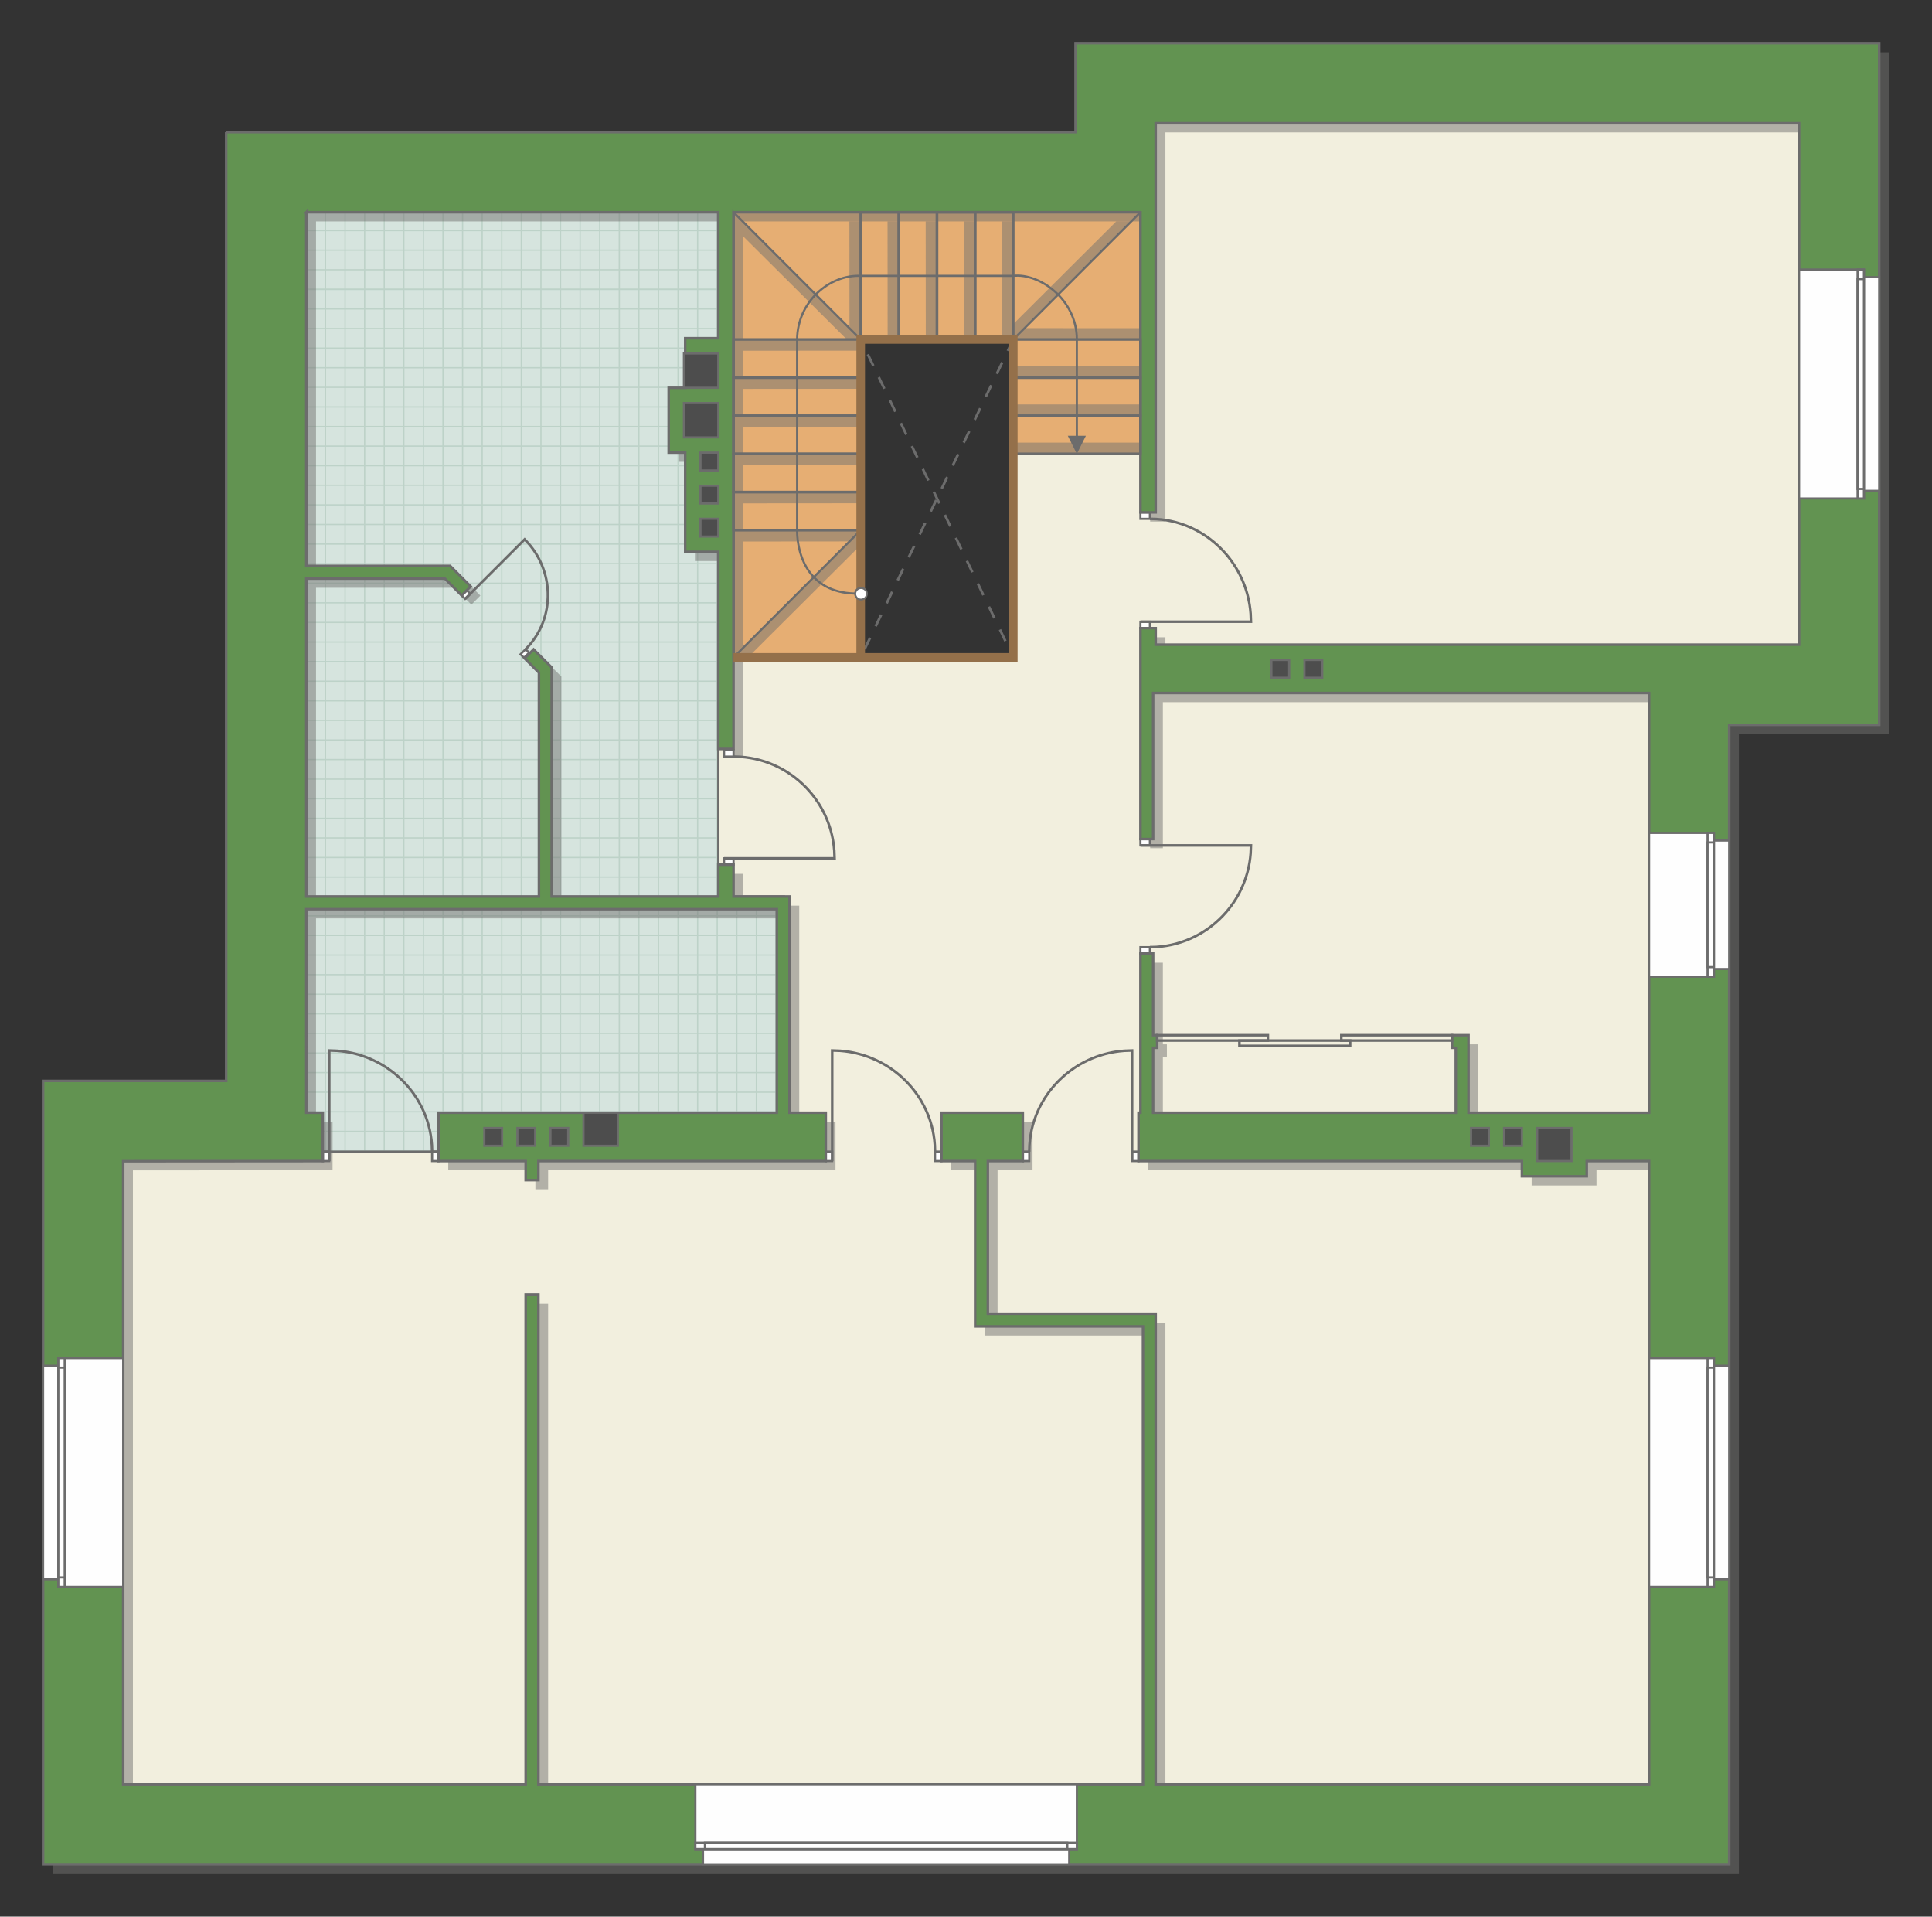 <?xml version="1.0" encoding="UTF-8"?>
<!DOCTYPE svg PUBLIC "-//W3C//DTD SVG 1.1//EN" "http://www.w3.org/Graphics/SVG/1.1/DTD/svg11.dtd">
<!-- Creator: CorelDRAW -->
<svg xmlns="http://www.w3.org/2000/svg" xml:space="preserve" width="151.868mm" height="150.626mm" version="1.1" style="shape-rendering:geometricPrecision; text-rendering:geometricPrecision; image-rendering:optimizeQuality; fill-rule:evenodd; clip-rule:evenodd"
viewBox="0 0 14067.49 13952.4"
 xmlns:xlink="http://www.w3.org/1999/xlink"
 xmlns:xodm="http://www.corel.com/coreldraw/odm/2003">
 <rect x="0" y="0" width="14067.49" height="13952.4" fill="#333333" stroke="none"/>
 <defs>
  <style type="text/css">
   <![CDATA[
    .str5 {stroke:#94704A;stroke-width:62.7;stroke-miterlimit:22.926}
    .str2 {stroke:#6C6C6C;stroke-width:15.65;stroke-miterlimit:22.926}
    .str1 {stroke:#6C6C6C;stroke-width:15.68;stroke-miterlimit:22.926}
    .str3 {stroke:#6C6C6C;stroke-width:18.53;stroke-miterlimit:22.926}
    .str0 {stroke:#BDD2C8;stroke-width:9.26;stroke-miterlimit:22.926}
    .str4 {stroke:#6C6C6C;stroke-width:18.53;stroke-miterlimit:22.926;stroke-dasharray:92.629 92.629}
    .fil1 {fill:none}
    .fil5 {fill:#FEFEFE}
    .fil0 {fill:#D6E4DE}
    .fil7 {fill:#4D4D4D}
    .fil6 {fill:#629351}
    .fil3 {fill:#E6AE73}
    .fil2 {fill:#F2EFDE}
    .fil9 {fill:white}
    .fil8 {fill:#6C6C6C;fill-rule:nonzero}
    .fil4 {fill:#727271;fill-opacity:0.502}
   ]]>
  </style>
    <clipPath id="id0">
     <path d="M5757.52 8386.46l-3527.33 -4.82 0 -6836.57 2999.8 0 0 4981.1 518.72 0 8.8 1860.29z"/>
    </clipPath>
 </defs>
 <g id="пол">
  <g id="_2317691470448">
   <polygon class="fil0" points="5757.52,8386.46 2230.19,8381.64 2230.19,1545.07 5230,1545.07 5230,6526.17 5748.72,6526.17 "/>
   <g style="clip-path:url(#id0)">
    <g>
     <path id="_1" class="fil1 str0" d="M6787.85 5529.26l-5729.34 0m5729.34 142.63l-5729.34 0m5729.34 142.63l-5729.34 0m5729.34 142.63l-5729.34 0m5729.34 142.63l-5729.34 0m5729.34 142.63l-5729.34 0m5729.34 142.63l-5729.34 0m5729.34 142.63l-5729.34 0m5729.42 -2139.39l-5729.34 0m5729.34 142.63l-5729.34 0m5729.34 142.63l-5729.34 0m5729.34 142.63l-5729.34 0m5729.34 142.63l-5729.34 0m5729.34 142.63l-5729.34 0m5729.34 142.63l-5729.34 0m5729.34 142.63l-5729.34 0m5729.27 -2139.46l-5729.34 0m5729.34 142.63l-5729.34 0m5729.34 142.63l-5729.34 0m5729.34 142.63l-5729.34 0m5729.34 142.63l-5729.34 0m5729.34 142.63l-5729.34 0m5729.34 142.63l-5729.34 0m5729.34 142.63l-5729.34 0m5729.42 -2139.39l-5729.34 0m5729.34 142.63l-5729.34 0m5729.34 142.63l-5729.34 0m5729.34 142.63l-5729.34 0m5729.34 142.63l-5729.34 0m5729.34 142.63l-5729.34 0m5729.34 142.63l-5729.34 0m5729.34 142.63l-5729.34 0"/>
     <path class="fil1 str0" d="M4937.1 799.92l0 9369.4m142.63 -9369.4l0 9369.4m142.63 -9369.4l0 9369.4m142.63 -9369.4l0 9369.4m142.63 -9369.4l0 9369.4m142.63 -9369.4l0 9369.4m142.63 -9369.4l0 9369.4m142.63 -9369.4l0 9369.4m-2139.39 -9369.52l0 9369.4m142.63 -9369.4l0 9369.4m142.63 -9369.4l0 9369.4m142.63 -9369.4l0 9369.4m142.63 -9369.4l0 9369.4m142.63 -9369.4l0 9369.4m142.63 -9369.4l0 9369.4m142.63 -9369.4l0 9369.4m-2139.46 -9369.28l0 9369.4m142.63 -9369.4l0 9369.4m142.63 -9369.4l0 9369.4m142.63 -9369.4l0 9369.4m142.63 -9369.4l0 9369.4m142.63 -9369.4l0 9369.4m142.63 -9369.4l0 9369.4m142.63 -9369.4l0 9369.4m-2139.39 -9369.52l0 9369.4m142.63 -9369.4l0 9369.4m142.63 -9369.4l0 9369.4m142.63 -9369.4l0 9369.4m142.63 -9369.4l0 9369.4m142.63 -9369.4l0 9369.4m142.63 -9369.4l0 9369.4m142.63 -9369.4l0 9369.4"/>
     <path class="fil1 str0" d="M6787.92 1107.85l-5729.34 0m5729.34 142.63l-5729.34 0m5729.34 142.63l-5729.34 0m5729.34 142.63l-5729.34 0m5729.34 142.63l-5729.34 0m5729.34 142.63l-5729.34 0m5729.34 142.63l-5729.34 0m5729.34 142.63l-5729.34 0m5729.42 -1140.97l-5729.34 0"/>
     <path class="fil1 str0" d="M6848.61 10090.03l-5729.34 0m5729.34 142.63l-5729.34 0m5729.34 142.63l-5729.34 0m5729.34 142.63l-5729.34 0m5729.34 142.63l-5729.34 0m5729.34 142.63l-5729.34 0m5729.34 142.63l-5729.34 0m5729.34 142.63l-5729.34 0m5729.42 -2139.39l-5729.34 0m5729.34 142.63l-5729.34 0m5729.34 142.63l-5729.34 0m5729.34 142.63l-5729.34 0m5729.34 142.63l-5729.34 0m5729.34 142.63l-5729.34 0m5729.34 142.63l-5729.34 0m5729.34 142.63l-5729.34 0m5729.27 -2139.46l-5729.34 0m5729.34 142.63l-5729.34 0m5729.34 142.63l-5729.34 0m5729.34 142.63l-5729.34 0m5729.34 142.63l-5729.34 0m5729.34 142.63l-5729.34 0m5729.34 142.63l-5729.34 0m5729.34 142.63l-5729.34 0m5729.42 -2139.39l-5729.34 0m5729.34 142.63l-5729.34 0m5729.34 142.63l-5729.34 0m5729.34 142.63l-5729.34 0m5729.34 142.63l-5729.34 0m5729.34 142.63l-5729.34 0m5729.34 142.63l-5729.34 0m5729.34 142.63l-5729.34 0"/>
    </g>
   </g>
   <polygon class="fil1" points="5757.52,8386.46 2230.19,8381.64 2230.19,1545.07 5230,1545.07 5230,6526.17 5748.72,6526.17 "/>
   <polygon class="fil2 str1" points="5267.97,4789.09 5410.73,4785.56 7377.98,4785.56 7377.98,3304.19 8352.64,3304.19 8352.64,819.46 13275.66,819.46 13275.66,4868.89 12220.94,4868.89 12220.94,13200.75 721.07,13200.75 721.07,8276.02 2350.61,8382.91 3601.4,8382.91 5708.38,8382.91 5708.38,6526.17 5230,6526.17 5230,4858.89 "/>
   <polygon class="fil3 str1" points="6266.98,4785.56 6266.9,2470.92 7377.98,2470.95 7377.98,3304.19 8303.82,3304.19 8303.82,1545.07 5341.06,1545.07 5341.06,4785.56 "/>
  </g>
 </g>
 <g id="тень">
  <path class="fil4" d="M1717.7 1028.57l6184.68 0 0 -648.1 5851.41 0 0 4962.59 -1092.47 0 0 8295.65 -12276.84 0 0 -5703.29 1333.22 0 0 -6906.85zm583.29 583.29l2999.8 0 0 916.83 -240.74 0 0 361.09 -120.33 0 0 471.95 120.33 0 0 722.18 240.74 0 0 1435.07 111.06 0 0 -3907.11 2962.76 0 0 2185.02 111.06 0.01 0 -2833.13 4684.83 0 0 3796.01 -4684.83 0 0 -120.36 -111.06 0 0 1535.4 92.63 0 0 -1063.21 3610.79 0 0 3055.31 -1314.69 0 0 -564.3 -119.77 0 0 91.89 27.14 0 0 472.41 -2203.47 0 0 -472.41 29.36 0 0 -91.89 -29.36 0 0 -594.5 -92.63 0 0 1158.79 -13.89 0 0 351.81 2791.48 0 0 111.16 472.13 0 0 -111.16 453.7 0 0 4536.71 -3592.36 0 0 -3425.61 -1222.07 0 0 -1111.1 254.55 0 0 -351.81 -592.27 0 0 351.81 245.1 0 0 1203.64 1222.16 0 0 3333.08 -4402.13 0 0 -3564.56 -92.54 0 0 3564.56 -2930.7 0 0 -4535.6 1453.63 -1.11 0 -351.81 -120.39 -0.28 -0.03 -1481.08 3425.99 0 0 1481.36 -2463.11 0 0 351.81 634.6 0 0 138.94 92.54 0 0 -138.94 2092.41 0 0 -351.81 -263.9 0 0 -1573.94 -407.63 0 0 -231.46 -111.09 0 0 231.46 -1213.26 0 0 -1667.54 -131.44 -131.39 -65.49 65.46 104.3 104.27 0 1629.19 -1693.91 0 0 -2314.19 1008.92 0 122.45 122.45 65.48 -65.48 -149.57 -149.57 -1047.28 0 0 -2574.31z"/>
  <g id="_2317691484080">
   <polygon class="fil4" points="7296.3,2470.91 7295.63,1611.85 7377.98,1611.85 7377.9,2470.91 "/>
   <polygon class="fil4" points="7018.59,2470.91 7017.92,1611.85 7100.27,1611.85 7100.19,2470.91 "/>
   <polygon class="fil4" points="6740.89,2470.91 6740.22,1611.85 6822.57,1611.85 6822.48,2470.91 "/>
   <polygon class="fil4" points="6463.17,2470.91 6462.51,1611.85 6544.85,1611.85 6544.77,2470.91 "/>
   <polygon class="fil4" points="6185.39,2389.34 6184.72,1611.85 6267.07,1611.85 6266.98,2470.91 "/>
   <polygon class="fil4" points="6270.91,2552.6 5411.86,2553.27 5411.86,2470.92 6270.91,2471 "/>
   <polygon class="fil4" points="6270.91,2830.31 5411.86,2830.98 5411.86,2748.63 6270.91,2748.71 "/>
   <polygon class="fil4" points="6270.91,3108.01 5411.86,3108.68 5411.86,3026.33 6270.91,3026.42 "/>
   <polygon class="fil4" points="6270.91,3385.73 5411.86,3386.39 5411.86,3304.05 6270.91,3304.13 "/>
   <polygon class="fil4" points="6270.91,3663.55 5411.86,3664.22 5411.86,3581.87 6270.91,3581.95 "/>
   <polygon class="fil4" points="6185.37,3941.26 5411.86,3941.93 5411.86,3859.58 6270.91,3859.67 "/>
   <polygon class="fil4" points="8303.82,2470.29 7377.98,2470.96 7460.28,2388.61 8303.82,2388.69 "/>
   <polygon class="fil4" points="8303.82,2747.99 7377.98,2748.66 7377.98,2666.31 8303.82,2666.39 "/>
   <polygon class="fil4" points="8303.82,3025.7 7377.98,3026.37 7377.98,2944.02 8303.82,2944.11 "/>
   <polygon class="fil4" points="8303.82,3303.53 7377.98,3304.19 7377.98,3221.85 8303.82,3221.93 "/>
   <polygon class="fil4" points="6270.91,3964 5411.86,4819.83 5411.86,4714.77 6270.91,3859.69 "/>
   <polygon class="fil4" points="6270.91,2471.7 5411.86,1615.87 5411.86,1720.93 6165.66,2470.75 "/>
   <polygon class="fil4" points="7377.91,2359.03 8127.89,1611.85 8237.03,1611.85 7377.91,2463.34 "/>
  </g>
 </g>
 <g id="двери">
  <g id="_2317691492528">
   <g>
    <polygon class="fil5 str2" points="2397.44,8382.91 2397.44,8451.92 2350.61,8451.92 2350.61,8382.91 "/>
    <polyline class="fil1 str3" points="2397.44,8451.92 2397.44,7647.15 2455.07,7649.29 2489.27,7652.63 2519.94,7656.95 2539.84,7660.44 2567.07,7666.11 2593.08,7672.52 2609.71,7677.14 2633.38,7684.42 2659.8,7693.58 2688.08,7704.63 2719.24,7718.37 2746.07,7731.6 2774.84,7747.3 2793.25,7758.23 2814.94,7772.05 2845.66,7793.47 2868.26,7810.77 2889.43,7828.24 2915.75,7851.89 2941.97,7877.86 2972.68,7911.85 2997.08,7942.17 3013.44,7964.48 3034.69,7996.33 3047.43,8017.36 3065.96,8051.11 3082.19,8084.71 3096.7,8119.17 3109.57,8154.85 3121.25,8193.7 3129.41,8227.04 3135.75,8259.44 3141.27,8297.56 3144.75,8335.95 3146.25,8382.91 "/>
    <polygon class="fil5 str2" points="3146.25,8451.92 3193.08,8451.92 3193.08,8382.91 3146.25,8382.91 "/>
   </g>
   <g>
    <polygon class="fil5 str2" points="6059.45,8382.91 6059.45,8451.92 6012.62,8451.92 6012.62,8382.91 "/>
    <polyline class="fil1 str3" points="6059.45,8451.92 6059.45,7647.15 6117.08,7649.29 6151.28,7652.63 6181.95,7656.95 6201.86,7660.44 6229.08,7666.11 6255.09,7672.52 6271.73,7677.14 6295.39,7684.42 6321.81,7693.58 6350.09,7704.63 6381.25,7718.37 6408.09,7731.6 6436.85,7747.3 6455.26,7758.23 6476.96,7772.05 6507.67,7793.47 6530.27,7810.77 6551.44,7828.24 6577.77,7851.89 6603.98,7877.86 6634.7,7911.85 6659.09,7942.17 6675.45,7964.48 6696.7,7996.33 6709.44,8017.36 6727.97,8051.11 6744.2,8084.71 6758.71,8119.17 6771.58,8154.85 6783.26,8193.7 6791.42,8227.04 6797.76,8259.44 6803.28,8297.56 6806.76,8335.95 6808.26,8382.91 "/>
    <polygon class="fil5 str2" points="6808.26,8451.92 6855.09,8451.92 6855.09,8382.91 6808.26,8382.91 "/>
   </g>
   <g>
    <polygon class="fil5 str2" points="8243.1,8382.91 8243.1,8451.92 8289.93,8451.92 8289.93,8382.91 "/>
    <polyline class="fil1 str3" points="8243.1,8451.92 8243.1,7647.15 8185.47,7649.29 8151.27,7652.63 8120.6,7656.95 8100.7,7660.44 8073.47,7666.11 8047.46,7672.52 8030.83,7677.14 8007.16,7684.42 7980.74,7693.58 7952.46,7704.63 7921.3,7718.37 7894.47,7731.6 7865.7,7747.3 7847.29,7758.23 7825.6,7772.05 7794.88,7793.47 7772.28,7810.77 7751.11,7828.24 7724.79,7851.89 7698.57,7877.86 7667.86,7911.85 7643.46,7942.17 7627.1,7964.48 7605.85,7996.33 7593.11,8017.36 7574.58,8051.11 7558.35,8084.71 7543.84,8119.17 7530.97,8154.85 7519.29,8193.7 7511.13,8227.04 7504.79,8259.44 7499.27,8297.56 7495.79,8335.95 7494.29,8382.91 "/>
    <polygon class="fil5 str2" points="7494.29,8451.92 7447.46,8451.92 7447.46,8382.91 7494.29,8382.91 "/>
   </g>
   <g>
    <polygon class="fil5 str2" points="8372.83,6154.33 8303.82,6154.33 8303.82,6108.01 8372.83,6108.01 "/>
    <polyline class="fil1 str3" points="8303.82,6154.33 9108.59,6154.33 9106.45,6211.33 9103.11,6245.16 9098.8,6275.5 9095.3,6295.19 9089.64,6322.12 9083.23,6347.84 9078.6,6364.3 9071.32,6387.71 9062.16,6413.84 9051.11,6441.81 9037.37,6472.63 9024.15,6499.17 9008.45,6527.63 8997.52,6545.84 8983.7,6567.3 8962.27,6597.68 8944.98,6620.03 8927.51,6640.97 8903.85,6667.01 8877.88,6692.93 8843.89,6723.31 8813.57,6747.45 8791.27,6763.63 8759.41,6784.64 8738.38,6797.25 8704.63,6815.58 8671.03,6831.64 8636.58,6845.98 8600.9,6858.73 8562.05,6870.28 8528.7,6878.35 8496.31,6884.62 8458.18,6890.08 8419.8,6893.52 8372.83,6895 "/>
    <polygon class="fil5 str2" points="8303.82,6895 8303.82,6941.32 8372.83,6941.32 8372.83,6895 "/>
   </g>
   <g>
    <polygon class="fil5 str2" points="5341.09,6248.39 5272.08,6248.39 5272.08,6294.71 5341.09,6294.71 "/>
    <polyline class="fil1 str3" points="5272.08,6248.39 6076.84,6248.39 6074.7,6191.39 6071.37,6157.56 6067.05,6127.23 6063.56,6107.53 6057.89,6080.61 6051.48,6054.88 6046.86,6038.42 6039.58,6015.01 6030.42,5988.88 6019.37,5960.91 6005.63,5930.09 5992.4,5903.55 5976.7,5875.1 5965.77,5856.89 5951.95,5835.42 5930.53,5805.04 5913.23,5782.69 5895.76,5761.76 5872.11,5735.72 5846.14,5709.79 5812.15,5679.41 5781.83,5655.27 5759.52,5639.1 5727.67,5618.08 5706.64,5605.47 5672.89,5587.14 5639.29,5571.09 5604.83,5556.74 5569.15,5543.99 5530.3,5532.44 5496.96,5524.37 5464.56,5518.1 5426.44,5512.65 5388.05,5509.2 5341.09,5507.72 "/>
    <polygon class="fil5 str2" points="5272.08,5507.72 5272.08,5461.4 5341.09,5461.4 5341.09,5507.72 "/>
   </g>
   <g>
    <polygon class="fil5 str2" points="8372.83,4525.79 8303.82,4525.79 8303.82,4572.62 8372.83,4572.62 "/>
    <polyline class="fil1 str3" points="8303.82,4525.79 9108.59,4525.79 9106.45,4468.15 9103.11,4433.95 9098.8,4403.28 9095.3,4383.36 9089.64,4356.14 9083.23,4330.13 9078.6,4313.49 9071.32,4289.83 9062.16,4263.4 9051.11,4235.12 9037.37,4203.96 9024.15,4177.13 9008.45,4148.35 8997.52,4129.94 8983.7,4108.25 8962.27,4077.52 8944.98,4054.93 8927.51,4033.76 8903.85,4007.43 8877.88,3981.21 8843.89,3950.5 8813.57,3926.09 8791.27,3909.74 8759.41,3888.49 8738.38,3875.75 8704.63,3857.21 8671.03,3840.98 8636.58,3826.47 8600.9,3813.59 8562.05,3801.91 8528.7,3793.76 8496.31,3787.41 8458.18,3781.9 8419.8,3778.42 8372.83,3776.92 "/>
    <polygon class="fil5 str2" points="8303.82,3776.92 8303.82,3730.09 8372.83,3730.09 8372.83,3776.92 "/>
   </g>
   <g>
    <polygon class="fil5 str2" points="3423.96,4322.48 3386.79,4359.64 3361.57,4334.43 3398.74,4297.27 "/>
    <polyline class="fil1 str3" points="3386.79,4359.64 3820.18,3926.26 3850.07,3958.45 3866.69,3978.66 3880.88,3997.51 3889.72,4010.11 3901.33,4027.83 3911.88,4045.29 3918.36,4056.73 3927.18,4073.4 3936.47,4092.56 3945.76,4113.75 3955.14,4137.92 3962.47,4159.5 3969.51,4183.44 3973.53,4199.25 3977.78,4218.37 3982.79,4246.46 3985.64,4267.94 3987.63,4288.74 3989.07,4315.66 3989.2,4343.77 3987.44,4378.61 3984.25,4408.09 3981.05,4428.9 3975.34,4457.51 3970.89,4475.69 3962.69,4503.85 3953.33,4530.68 3942.59,4557.04 3930.3,4583.2 3915.68,4610.41 3902.11,4632.76 3888.08,4653.62 3870.52,4677.12 3851.73,4699.67 3827.25,4725.77 "/>
    <polygon class="fil5 str2" points="3790.08,4762.93 3815.3,4788.16 3852.46,4750.98 3827.25,4725.77 "/>
   </g>
  </g>
 </g>
 <g id="стена">
  <path class="fil6 str3" d="M1646.91 961.78l6184.68 0 0 -648.1 5851.41 0 0 4962.59 -1092.47 0 0 8295.65 -12276.84 0 0 -5703.29 1333.22 0 0 -6906.85zm583.29 583.29l2999.8 0 0 916.83 -240.74 0 0 361.09 -120.33 0 0 471.95 120.33 0 0 722.18 240.74 0 0 1435.07 111.06 0 0 -3907.11 2962.76 0 0 2185.02 111.06 0.01 0 -2833.13 4684.83 0 0 3796.01 -4684.83 0 0 -120.36 -111.06 0 0 1535.4 92.63 0 0 -1063.21 3610.79 0 0 3055.31 -1314.69 0 0 -564.3 -119.77 0 0 91.89 27.14 0 0 472.41 -2203.47 0 0 -472.41 29.36 0 0 -91.89 -29.36 0 0 -594.5 -92.63 0 0 1158.79 -13.89 0 0 351.81 2791.48 0 0 111.16 472.13 0 0 -111.16 453.7 0 0 4536.71 -3592.36 0 0 -3425.61 -1222.07 0 0 -1111.1 254.55 0 0 -351.81 -592.27 0 0 351.81 245.1 0 0 1203.64 1222.16 0 0 3333.08 -4402.13 0 0 -3564.56 -92.54 0 0 3564.56 -2930.7 0 0 -4535.6 1453.63 -1.11 0 -351.81 -120.39 -0.28 -0.03 -1481.08 3425.99 0 0 1481.36 -2463.11 0 0 351.81 634.6 0 0 138.94 92.54 0 0 -138.94 2092.41 0 0 -351.81 -263.9 0 0 -1573.94 -407.63 0 0 -231.46 -111.09 0 0 231.46 -1213.26 0 0 -1667.54 -131.44 -131.39 -65.49 65.46 104.3 104.27 0 1629.19 -1693.91 0 0 -2314.19 1008.92 0 122.45 122.45 65.48 -65.48 -149.57 -149.57 -1047.28 0 0 -2574.31z"/>
 </g>
 <g id="окно">
  <g id="_2317691519984">
   <g>
    <polygon class="fil5 str2" points="13683,3573.02 13683,2017.58 13571.94,2017.58 13571.94,1962.03 13099.71,1962.03 13099.71,3628.57 13571.94,3628.57 13571.94,3573.02 "/>
    <polygon class="fil5 str2" points="13571.94,3415.76 13571.94,1962.03 13525.62,1962.03 13525.62,3628.57 13571.94,3628.57 "/>
    <polygon class="fil5 str2" points="13548.78,3559.13 13571.94,3559.13 13571.94,2031.47 13525.62,2031.47 13525.62,3559.13 "/>
   </g>
   <g>
    <polygon class="fil5 str2" points="12590.53,7053.89 12590.53,6118.81 12479.47,6118.81 12479.47,6063.26 12007.24,6063.26 12007.24,7109.44 12479.47,7109.44 12479.47,7053.89 "/>
    <polygon class="fil5 str2" points="12479.47,6896.62 12479.47,6063.26 12433.15,6063.26 12433.15,7109.44 12479.47,7109.44 "/>
    <polygon class="fil5 str2" points="12456.31,7040 12479.47,7040 12479.47,6132.7 12433.15,6132.7 12433.15,7040 "/>
   </g>
   <g>
    <polygon class="fil5 str2" points="12590.53,11497.59 12590.53,9942.15 12479.47,9942.15 12479.47,9886.6 12007.24,9886.6 12007.24,11553.14 12479.47,11553.14 12479.47,11497.59 "/>
    <polygon class="fil5 str2" points="12479.47,11340.33 12479.47,9886.6 12433.15,9886.6 12433.15,11553.14 12479.47,11553.14 "/>
    <polygon class="fil5 str2" points="12456.31,11483.7 12479.47,11483.7 12479.47,9956.04 12433.15,9956.04 12433.15,11483.7 "/>
   </g>
   <g>
    <polygon class="fil5 str2" points="313.69,11497.59 313.69,9942.15 424.75,9942.15 424.75,9886.6 896.98,9886.6 896.98,11553.14 424.75,11553.14 424.75,11497.59 "/>
    <polygon class="fil5 str2" points="424.75,11340.33 424.75,9886.6 471.07,9886.6 471.07,11553.14 424.75,11553.14 "/>
    <polygon class="fil5 str2" points="447.91,11483.7 424.75,11483.7 424.75,9956.04 471.07,9956.04 471.07,11483.7 "/>
   </g>
   <g>
    <polygon class="fil5 str2" points="5118.84,13571.92 7785.37,13571.92 7785.37,13460.86 7840.92,13460.86 7840.92,12988.63 5063.29,12988.63 5063.29,13460.86 5118.84,13460.86 "/>
    <polygon class="fil5 str2" points="5276.11,13460.86 7840.92,13460.86 7840.92,13414.54 5063.29,13414.54 5063.29,13460.86 "/>
    <polygon class="fil5 str2" points="5132.74,13437.7 5132.74,13460.86 7771.48,13460.86 7771.48,13414.54 5132.74,13414.54 "/>
   </g>
  </g>
 </g>
 <g id="ВК">
  <g id="_2317691467616">
   <polygon class="fil7 str1" points="4979.99,2933.92 5230,2933.92 5230,3183.84 4979.99,3183.84 "/>
   <polygon class="fil7 str1" points="4979.99,2573.06 5230,2573.06 5230,2822.98 4979.99,2822.98 "/>
   <polygon class="fil7 str1" points="5100.41,3294.94 5230,3294.94 5230,3424.56 5100.41,3424.56 "/>
   <polygon class="fil7 str1" points="5100.41,3535.67 5230,3535.67 5230,3665.28 5100.41,3665.28 "/>
   <polygon class="fil7 str1" points="5100.41,3776.38 5230,3776.38 5230,3906 5100.41,3906 "/>
   <polygon class="fil7 str1" points="9257.44,4804.08 9387.03,4804.08 9387.03,4933.69 9257.44,4933.69 "/>
   <polygon class="fil7 str1" points="9498.19,4804.08 9627.78,4804.08 9627.78,4933.69 9498.19,4933.69 "/>
   <polygon class="fil7 str1" points="10711.08,8211.25 10840.67,8211.25 10840.67,8340.87 10711.08,8340.87 "/>
   <polygon class="fil7 str1" points="10951.77,8211.26 11081.36,8211.26 11081.36,8340.87 10951.77,8340.87 "/>
   <polygon class="fil7 str1" points="11192.47,8211.27 11442.48,8211.27 11442.48,8451.92 11192.47,8451.92 "/>
   <polygon class="fil7 str1" points="3767.22,8340.78 3896.81,8340.78 3896.81,8211.17 3767.22,8211.17 "/>
   <polygon class="fil7 str1" points="4007.92,8340.77 4137.51,8340.77 4137.51,8211.16 4007.92,8211.16 "/>
   <polygon class="fil7 str1" points="4248.62,8340.76 4498.62,8340.76 4498.62,8100.11 4248.62,8100.11 "/>
   <polygon class="fil7 str1" points="3526.45,8340.88 3656.04,8340.88 3656.04,8211.27 3526.45,8211.27 "/>
  </g>
 </g>
 <g id="Линии">
  <g id="_2317691658656">
   <g>
    <polygon class="fil1 str3" points="7377.98,3304.19 8303.82,3304.19 8303.82,3026.45 7377.98,3026.45 "/>
    <polygon class="fil1 str3" points="7377.98,3026.45 8303.82,3026.45 8303.82,2748.7 7377.98,2748.7 "/>
    <polygon class="fil1 str3" points="7377.98,2748.7 8303.82,2748.7 8303.82,2470.95 7377.98,2470.95 "/>
    <polygon class="fil1 str3" points="5341.06,3304.17 6266.9,3304.17 6266.9,3026.42 5341.06,3026.42 "/>
    <polygon class="fil1 str3" points="5341.06,3026.42 6266.9,3026.42 6266.9,2748.67 5341.06,2748.67 "/>
    <polygon class="fil1 str3" points="5341.06,2748.67 6266.9,2748.67 6266.9,2470.92 5341.06,2470.92 "/>
    <polygon class="fil1 str3" points="5341.06,3859.69 6266.9,3859.69 6266.9,3581.94 5341.06,3581.94 "/>
    <polygon class="fil1 str3" points="5341.06,3581.94 6266.9,3581.94 6266.9,3304.19 5341.06,3304.19 "/>
    <polygon class="fil1 str3" points="7100.23,2470.91 7100.23,1545.07 6822.48,1545.07 6822.48,2470.91 "/>
    <polygon class="fil1 str3" points="6822.48,2470.91 6822.48,1545.07 6544.73,1545.07 6544.73,2470.91 "/>
    <polygon class="fil1 str3" points="6544.73,2470.91 6544.73,1545.07 6266.98,1545.07 6266.98,2470.91 "/>
    <polygon class="fil1 str3" points="7378.01,2470.91 7378.01,1545.07 7100.26,1545.07 7100.26,2470.91 "/>
    <polyline class="fil1 str1" points="6266.98,4785.56 6266.9,3859.69 5341.06,4785.56 5341.06,1545.07 6266.9,2470.91 7377.98,2470.91 8303.82,1545.07 "/>
   </g>
   <polyline class="fil1 str4" points="7377.98,2470.95 6266.98,4785.56 6266.9,2470.92 7377.98,4785.56 "/>
   <polyline class="fil1 str5" points="5341.06,4785.56 7377.98,4785.56 7377.98,2470.95 6266.98,2470.95 6266.98,4785.56 "/>
   <g>
    <g>
     <path class="fil8" d="M6267.8 4371.23l0 0 -2.53 -0.13 -2.49 -0.26 -2.46 -0.38 -2.42 -0.5 -2.38 -0.61 -2.32 -0.73 -2.28 -0.84 -2.22 -0.94 -2.17 -1.05 -2.1 -1.15 -2.04 -1.25 -1.96 -1.33 -1.9 -1.43 -1.82 -1.51 -1.75 -1.59 -1.67 -1.68 -1.58 -1.76 -1.5 -1.82 -1.42 -1.9 -1.32 -1.97 -1.23 -2.04 -1.14 -2.1 -1.04 -2.16 -0.94 -2.21 -0.83 -2.28 -0.71 -2.32 -0.61 -2.37 -0.49 -2.41 -0.37 -2.45 -0.25 -2.48 -0.12 -2.5 0 -2.53 32.93 0.87 0 0.86 0.04 0.84 0.08 0.82 0.12 0.82 0.17 0.8 0.19 0.78 0.24 0.76 0.27 0.75 0.31 0.73 0.34 0.72 0.38 0.69 0.42 0.69 0.44 0.66 0.47 0.64 0.51 0.62 0.53 0.59 0.57 0.57 0.59 0.54 0.61 0.51 0.64 0.47 0.66 0.45 0.68 0.41 0.7 0.39 0.71 0.34 0.73 0.31 0.75 0.28 0.77 0.24 0.79 0.2 0.8 0.17 0.82 0.12 0.83 0.09 0.86 0.04 0 0 -0.87 32.93zm50.7 -48.08l0 0 -0.13 2.53 -0.26 2.5 -0.38 2.46 -0.5 2.43 -0.62 2.38 -0.73 2.33 -0.84 2.28 -0.94 2.22 -1.06 2.17 -1.15 2.1 -1.24 2.04 -1.34 1.96 -1.43 1.9 -1.52 1.82 -1.59 1.74 -1.68 1.67 -1.76 1.59 -1.82 1.5 -1.91 1.41 -1.96 1.32 -2.04 1.23 -2.1 1.14 -2.16 1.03 -2.21 0.94 -2.27 0.82 -2.32 0.72 -2.36 0.6 -2.41 0.49 -2.45 0.37 -2.47 0.25 -2.51 0.12 -2.52 0 0.87 -32.93 0.85 0.01 0.84 -0.05 0.82 -0.08 0.81 -0.12 0.79 -0.17 0.79 -0.19 0.76 -0.24 0.75 -0.27 0.73 -0.31 0.72 -0.34 0.69 -0.38 0.69 -0.41 0.66 -0.44 0.64 -0.48 0.62 -0.5 0.59 -0.54 0.57 -0.57 0.54 -0.58 0.51 -0.61 0.48 -0.64 0.44 -0.66 0.42 -0.68 0.38 -0.7 0.35 -0.71 0.31 -0.73 0.28 -0.75 0.24 -0.77 0.2 -0.79 0.17 -0.8 0.12 -0.82 0.09 -0.83 0.04 -0.86 0 0 32.93 0.87zm-48.08 -50.7l0 0 2.53 0.13 2.49 0.26 2.46 0.38 2.42 0.5 2.38 0.61 2.32 0.73 2.28 0.84 2.22 0.94 2.17 1.05 2.1 1.15 2.04 1.25 1.96 1.33 1.9 1.43 1.82 1.51 1.75 1.59 1.67 1.68 1.58 1.76 1.5 1.82 1.42 1.9 1.32 1.97 1.23 2.04 1.14 2.1 1.04 2.16 0.94 2.21 0.83 2.28 0.71 2.32 0.61 2.37 0.49 2.41 0.37 2.45 0.25 2.48 0.12 2.5 0 2.53 -32.93 -0.87 0 -0.86 -0.04 -0.84 -0.08 -0.82 -0.12 -0.82 -0.17 -0.8 -0.19 -0.78 -0.24 -0.76 -0.27 -0.75 -0.31 -0.73 -0.34 -0.72 -0.38 -0.69 -0.42 -0.69 -0.44 -0.66 -0.47 -0.64 -0.51 -0.62 -0.53 -0.59 -0.57 -0.57 -0.59 -0.54 -0.61 -0.51 -0.64 -0.47 -0.66 -0.45 -0.68 -0.41 -0.7 -0.39 -0.71 -0.34 -0.73 -0.31 -0.75 -0.28 -0.77 -0.24 -0.79 -0.2 -0.8 -0.17 -0.82 -0.12 -0.83 -0.09 -0.86 -0.04 0 0 0.87 -32.93zm-50.7 48.08l0.13 -2.53 0.26 -2.5 0.38 -2.46 0.5 -2.43 0.62 -2.38 0.73 -2.33 0.84 -2.28 0.94 -2.22 1.06 -2.17 1.15 -2.1 1.24 -2.04 1.34 -1.96 1.43 -1.9 1.52 -1.82 1.59 -1.74 1.68 -1.67 1.76 -1.59 1.82 -1.5 1.91 -1.41 1.96 -1.32 2.04 -1.23 2.1 -1.14 2.16 -1.03 2.21 -0.94 2.27 -0.82 2.32 -0.72 2.36 -0.6 2.41 -0.49 2.45 -0.37 2.47 -0.25 2.51 -0.12 2.52 0 -0.87 32.93 -0.85 -0.01 -0.84 0.05 -0.82 0.08 -0.81 0.12 -0.79 0.17 -0.79 0.19 -0.76 0.24 -0.75 0.27 -0.73 0.31 -0.72 0.34 -0.69 0.38 -0.69 0.41 -0.66 0.44 -0.64 0.48 -0.62 0.5 -0.59 0.54 -0.57 0.57 -0.54 0.58 -0.51 0.61 -0.48 0.64 -0.44 0.66 -0.42 0.68 -0.38 0.7 -0.35 0.71 -0.31 0.73 -0.28 0.75 -0.24 0.77 -0.2 0.79 -0.17 0.8 -0.12 0.82 -0.09 0.83 -0.04 0.86 -32.93 -0.87zm-423.56 -460.23l15.67 0 0 0 0.21 15.1 0.65 15.8 1.14 16.43 1.64 16.96 2.2 17.43 2.81 17.81 3.43 18.14 4.1 18.36 4.8 18.53 5.54 18.6 6.34 18.59 7.13 18.54 7.99 18.39 8.87 18.16 9.81 17.86 10.75 17.5 11.75 17.05 12.78 16.53 13.87 15.94 14.96 15.27 16.12 14.54 17.29 13.75 18.54 12.87 19.79 11.93 21.11 10.89 22.48 9.83 23.88 8.64 25.32 7.41 26.82 6.09 28.36 4.69 29.93 3.21 31.55 1.67 -0.41 15.67 -32.38 -1.7 -30.8 -3.31 -29.25 -4.84 -27.74 -6.31 -26.27 -7.67 -24.81 -8.99 -23.41 -10.22 -22.02 -11.37 -20.68 -12.45 -19.37 -13.44 -18.07 -14.38 -16.84 -15.19 -15.63 -15.96 -14.46 -16.63 -13.32 -17.23 -12.24 -17.74 -11.18 -18.16 -10.16 -18.53 -9.21 -18.8 -8.25 -19.02 -7.37 -19.13 -6.52 -19.18 -5.71 -19.16 -4.95 -19.04 -4.21 -18.88 -3.52 -18.62 -2.88 -18.29 -2.26 -17.9 -1.7 -17.41 -1.16 -16.86 -0.67 -16.23 -0.21 -15.54 0 0zm0.07 -1389.46l15.67 0.13 0.01 -0.06 0 113.44 0 106.09 -0.01 99.57 -0.01 93.84 0 88.94 -0.01 84.85 0 81.57 -0.01 79.11 -0.01 77.47 0 76.63 -0.01 76.61 0 77.41 -0.01 79.01 -0.01 81.44 0 84.67 -0.01 88.73 -15.67 0 0.01 -88.73 0 -84.67 0.01 -81.44 0.01 -79.01 0 -77.41 0.01 -76.61 0 -76.63 0.01 -77.47 0.01 -79.11 0 -81.57 0.01 -84.85 0 -88.94 0.01 -93.84 -0.01 -99.57 0 -106.09 0 -113.44 0.01 -0.06zm-0.01 0.06l0.01 -0.06 -0.01 1.12 0 -1.06zm470.81 -470.8l0 15.69 -0.35 -0.01 -20.98 -0.35 -20.98 0.83 -20.92 1.98 -20.82 3.11 -20.68 4.21 -20.5 5.3 -20.29 6.36 -20.02 7.4 -19.7 8.4 -19.36 9.4 -18.95 10.37 -18.53 11.31 -18.04 12.22 -17.52 13.13 -16.95 13.99 -16.34 14.83 -15.69 15.66 -15 16.45 -14.26 17.23 -13.49 17.97 -12.66 18.69 -11.79 19.41 -10.89 20.06 -9.95 20.73 -8.95 21.35 -7.94 21.96 -6.85 22.54 -5.73 23.1 -4.59 23.63 -3.38 24.15 -2.15 24.64 -0.87 25.11 -15.67 -0.13 0.89 -25.93 2.22 -25.45 3.49 -24.96 4.74 -24.44 5.94 -23.88 7.1 -23.31 8.2 -22.7 9.26 -22.09 10.28 -21.43 11.26 -20.75 12.2 -20.05 13.09 -19.32 13.93 -18.58 14.74 -17.8 15.5 -17.01 16.21 -16.18 16.9 -15.33 17.53 -14.45 18.11 -13.57 18.66 -12.64 19.16 -11.7 19.62 -10.72 20.05 -9.74 20.41 -8.72 20.74 -7.66 21.05 -6.6 21.28 -5.5 21.5 -4.38 21.64 -3.22 21.77 -2.07 21.85 -0.85 21.87 0.35 -0.35 -0.01zm0 15.69l-0.15 0 -0.2 -0.01 0.35 0.01zm1110.02 -15.64l1.76 15.58 -0.88 0.06 -37.49 0 -50.26 0 -61.22 0 -70.34 0 -77.64 0 -83.13 0 -86.78 0 -88.6 0 -88.59 0 -86.78 0 -83.13 0 -77.64 0 -70.34 0 -61.22 0 -50.26 0 -37.49 0 0 -15.69 37.49 0 50.26 0 61.22 0 70.34 0 77.64 0 83.13 0 86.78 0 88.59 0 88.6 0 86.78 0 83.13 0 77.64 0 70.34 0 61.22 0 50.26 0 37.49 0 -0.88 0.06zm1.76 15.58l-0.49 0.06 -0.39 0 0.88 -0.06zm469.88 455.16l-15.67 0 -0.01 0 -0.78 -26.8 -2.3 -26.17 -3.75 -25.53 -5.12 -24.86 -6.46 -24.2 -7.72 -23.5 -8.9 -22.79 -10.02 -22.06 -11.1 -21.32 -12.1 -20.55 -13.03 -19.76 -13.89 -18.95 -14.71 -18.13 -15.46 -17.28 -16.12 -16.41 -16.73 -15.52 -17.28 -14.61 -17.76 -13.69 -18.16 -12.74 -18.52 -11.76 -18.78 -10.77 -19 -9.76 -19.14 -8.73 -19.21 -7.69 -19.23 -6.62 -19.16 -5.53 -19.03 -4.43 -18.82 -3.31 -18.55 -2.18 -18.22 -1.01 -17.82 0.15 -17.35 1.33 -1.76 -15.58 18.44 -1.43 18.86 -0.15 19.2 1.07 19.48 2.27 19.69 3.47 19.84 4.61 19.93 5.75 19.95 6.88 19.92 7.97 19.8 9.03 19.65 10.1 19.41 11.14 19.11 12.13 18.75 13.14 18.31 14.12 17.82 15.07 17.27 16.02 16.64 16.93 15.94 17.83 15.19 18.72 14.36 19.58 13.46 20.41 12.5 21.25 11.49 22.05 10.37 22.83 9.22 23.58 7.98 24.33 6.7 25.06 5.31 25.75 3.88 26.44 2.37 27.08 0.82 27.71 -0.01 0zm-15.59 748.9l-0.08 -748.9 15.67 0 0.08 748.9 -15.67 0zm7.85 84.18l-65.91 -131.77 131.77 -0.02 -65.87 131.78z"/>
    </g>
    <ellipse class="fil9" cx="6269.54" cy="4322.73" rx="35.72" ry="35.4"/>
   </g>
   <g>
    <polygon class="fil1 str3" points="9231.97,7535.81 9231.97,7574.72 8425.82,7574.72 8425.82,7535.81 "/>
    <polygon class="fil1 str3" points="10572.78,7535.81 10572.78,7574.72 9766.63,7574.72 9766.63,7535.81 "/>
    <polygon class="fil1 str3" points="9830.82,7574.72 9830.82,7613.62 9024.67,7613.62 9024.67,7574.72 "/>
   </g>
  </g>
 </g>
 <g id="контур">
  <polygon class="fil1" points="-0,0 14067.49,0 14067.49,13952.4 -0,13952.4 "/>
 </g>
</svg>
